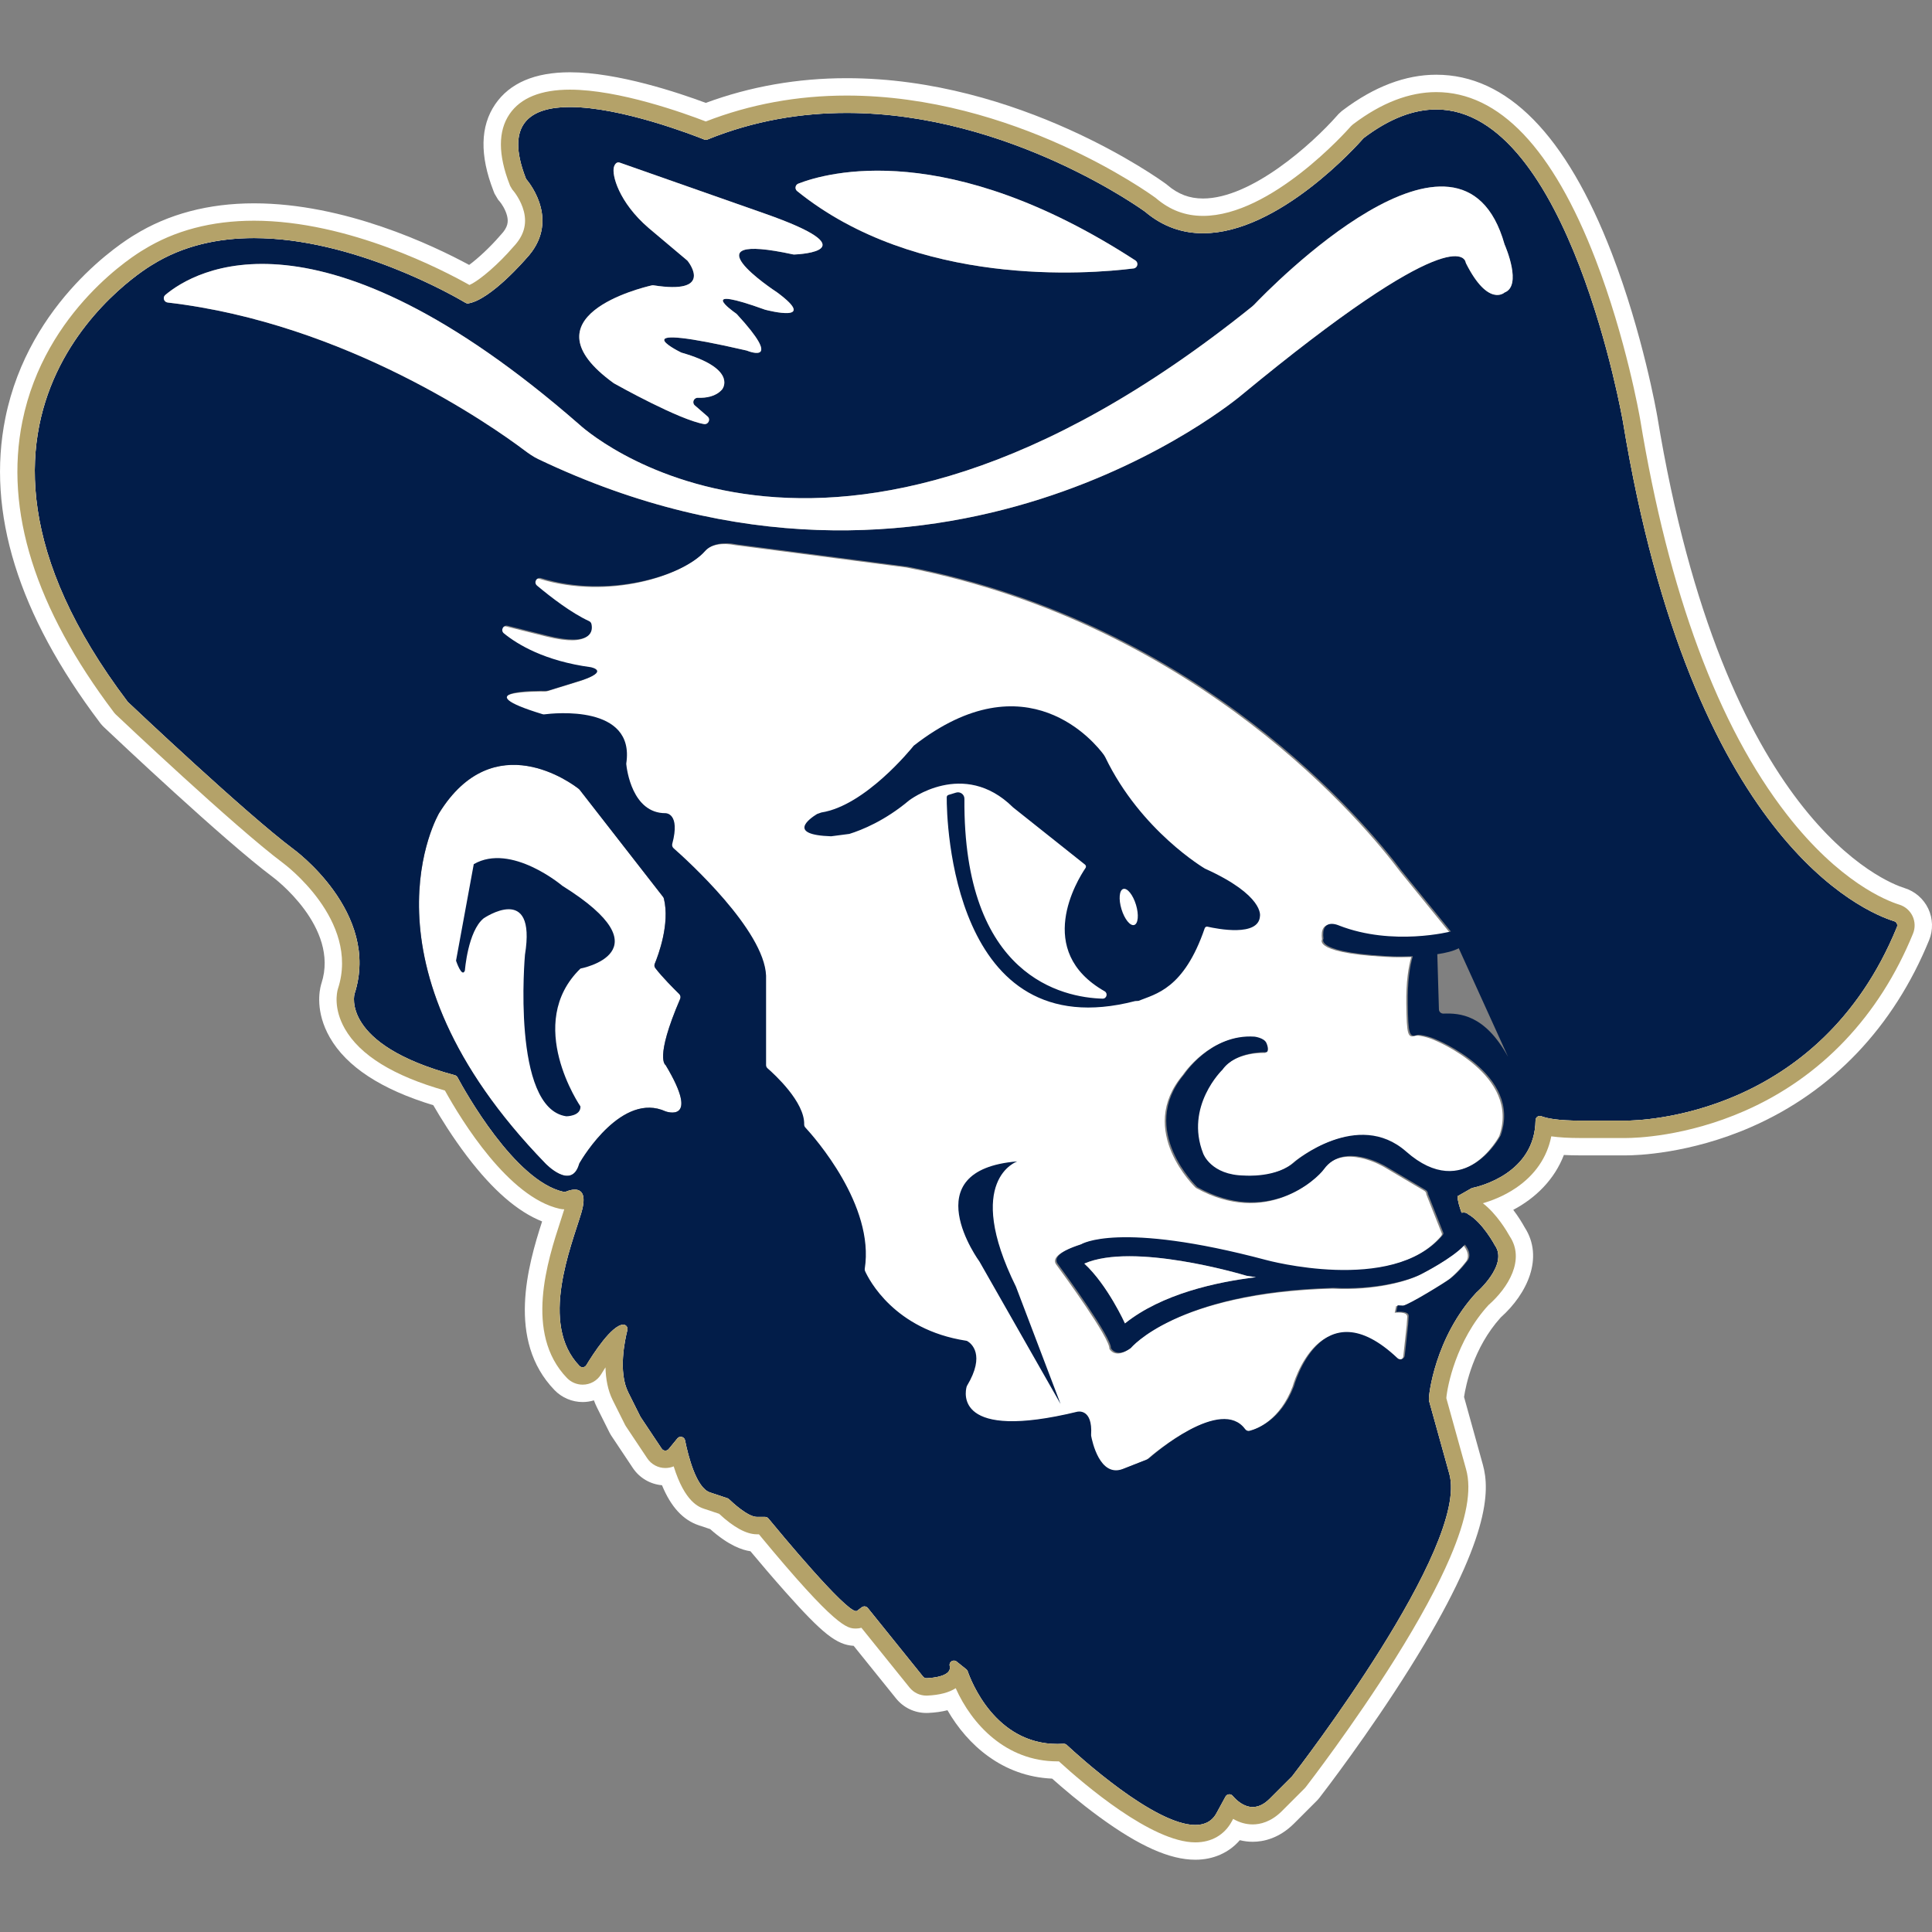 <?xml version="1.0" encoding="UTF-8"?>
<svg xmlns="http://www.w3.org/2000/svg" version="1.1" viewBox="0 0 300 300">
  <rect x="0" y="0" width="300" height="300" fill="#808080" stroke="none"/>
  <!-- Generator: Adobe Illustrator 28.6.0, SVG Export Plug-In . SVG Version: 1.2.0 Build 709)  -->
  <g>
    <g id="Layer_2_copy_2">
      <g>
        <path d="M103.354,172.574c-6.715-3.06-12.824,7.1-13.366,8.031-.026.045-.046.094-.06.144-1.198,4.155-5.231-.076-5.231-.076-30.28-31.197-16.516-54.406-16.516-54.406,8.509-13.756,20.727-4.529,21.705-3.757.042.033.079.071.112.113l12.958,16.641c.061.078.106.168.13.264.966,3.912-.871,8.803-1.419,10.128-.093.225-.056.477.092.671,1.054,1.385,2.948,3.279,3.711,4.027.2.196.255.497.144.754-4.04,9.382-2.259,10.273-2.259,10.273,5.505,9.176,0,7.194,0,7.194Z" fill="#fff"/>
        <path d="M232.779,176.449s-5.544,10.522-14.66,2.485c-7.525-6.635-17.223,1.527-17.223,1.527-2.814,2.607-7.872,2.196-7.872,2.196-5.229-.057-6.423-3.41-6.423-3.41-2.899-7.361,2.984-13.017,2.984-13.017,2.132-2.984,6.878-2.728,6.878-2.728.455-.369-.057-1.449-.057-1.449-.369-.796-1.847-.966-1.847-.966-6.764-.455-10.885,5.826-10.885,5.826-7.332,8.697,2.001,17.531,2.001,17.531.021.013.04.025.061.038,10.808,5.967,18.443-1.192,19.625-2.822,3.151-4.343,9.61-.418,9.61-.418l6.154,3.644c.224.117.364.348.364.6l2.398,6.055c.051.102-.023.285-.175.462-7.812,9.09-27.303,3.778-27.303,3.778-23.056-6.134-28.75-2.447-28.75-2.447-3.646,1.167-4.161,2.194-3.704,2.95h0s.003.004.003.004c.039.064.086.127.138.187,1.085,1.478,8.298,11.368,8.171,12.968,0,0,.82,1.64,3.097,0,0,0,7.117-8.687,31.503-9.345,6.473.343,11.83-1.124,13.916-2.312,0,0,4.463-2.273,6.319-4.262.038-.04.073-.08.106-.119.012-.014.02-.027.031-.04.535.698.94,1.568.528,2.351,0,0-1.039,1.497-2.681,2.867-.613.511-6.59,4.192-7.434,4.266,0,0-.173,0-.865-.043l-.216,1.037s2.008-.264,1.945.648l-.086,1.254-.536,4.91c-.105.521-.744.718-1.13.353-11.865-11.206-16.073,4.349-16.073,4.349-1.993,5.232-5.61,6.608-6.883,6.938-.266.069-.534-.043-.697-.265-3.711-5.057-13.941,3.67-14.969,4.569-.066.04-.128.077-.194.117l-3.78,1.486c-3.638,1.43-4.826-4.362-4.965-5.119-.003-.052-.006-.106-.009-.158.271-4.197-2.146-3.593-2.146-3.593-18.961,4.597-17.439-2.95-17.184-3.883.023-.054.046-.107.069-.161,2.9-4.838.619-6.576.07-6.906-.068-.041-.143-.065-.221-.077-11.168-1.718-15.113-9.535-15.689-10.816-.051-.114-.066-.237-.047-.36,1.549-9.837-7.796-20.388-9.238-21.948-.12-.13-.172-.298-.168-.475.08-3.473-4.587-7.744-5.687-8.702-.148-.129-.23-.312-.23-.508v-13.876c-.279-7.076-12.244-17.924-14.362-19.79-.195-.171-.27-.44-.203-.69,1.282-4.785-1.033-4.751-1.033-4.751-5.199.034-6.034-6.849-6.111-7.614.002-.048.003-.093.005-.14,1.365-9.149-11.267-7.781-12.721-7.593-.092.012-.187.003-.276-.024-12.25-3.729-.582-3.648.649-3.629.07-.01.136-.02.206-.03l4.843-1.497c4.946-1.529,1.783-2.141,1.783-2.141-7.137-.964-11.354-3.51-13.496-5.259-.558-.455-.1-1.351.599-1.177l6.169,1.542c7.105,1.776,7.052-.868,6.828-1.821-.046-.197-.182-.355-.367-.44-2.714-1.252-5.845-3.646-8.079-5.514-.567-.474-.074-1.379.632-1.162,10.533,3.239,22.082-.358,25.47-4.207,1.022-1.161,2.947-1.432,4.911-1.031l26.576,3.47c45.77,8.937,71.395,40.177,76.664,47.215l7.657,9.429c-.012-.001-.022-.003-.034-.004,0,0-8.998,2.323-17.338-.929,0,0-2.853-1.327-2.414,2.057,0,0-1.646,2.323,11.961,2.787-1.992-.108-.494.017,1.9-.068-.446,1.547-.823,3.853-.771,7.342.071,4.719.191,5.306,1.495,4.867.26-.087,1.752.184,2.859.692,0,0,13.454,5.403,10.057,14.941Z" fill="#fff"/>
        <path d="M73.565,134.187l-2.753,14.987s.918,2.753,1.376,1.529c0,0,.459-6.109,2.906-8.101,0,0,8.258-5.662,6.423,5.655,0,0-2.141,23.857,6.423,25.08,0,0,2.246,0,2.194-1.529,0,0-8.815-12.846,0-21.41,0,0,13.674-2.558-2.806-12.846,0,0-7.952-6.729-13.763-3.364Z" fill="#021d49"/>
        <path d="M187.117,134.887h0c-.02-.012-9.978-5.848-15.493-17.31l-.212-.355c-1.272-1.74-11.936-15.138-29.504-1.451l-.04.039c-.388.484-7.535,9.301-14.334,10.353-.227.081-.442.158-.668.239-1.172.722-4.719,3.23,2.192,3.456.95-.124,1.882-.246,2.832-.371,1.933-.602,5.516-2.041,9.261-5.19,0,0,8.45-6.535,16.139,1.056l.026.023,11.167,8.882c.157.125.194.349.081.515-1.298,1.917-8.043,12.888,2.959,19.149.553.315.318,1.167-.318,1.149-6.136-.175-21.661-3.35-21.453-31.042.005-.67-.648-1.15-1.289-.956l-1.181.358c-.161.049-.272.192-.274.36-.036,3.457.776,39.028,29.252,31.654.021-.002.497-.029.518-.031,2.633-1.078,7.046-1.8,10.289-11.277.061-.178.243-.287.426-.245,1.519.346,7.976,1.62,8.154-1.65,0,0,.689-3.192-8.527-7.357ZM176.118,143.632c-.622.189-1.506-.912-1.975-2.457s-.344-2.952.278-3.14,1.506.912,1.975,2.457.344,2.952-.278,3.14Z" fill="#021d49"/>
        <path d="M157.967,180.341s-8.427,2.816-.204,19.47l6.923,18.199-12.592-22.108s-10.434-14.229,5.873-15.562Z" fill="#021d49"/>
        <path d="M294.137,143.053c-4.671-1.45-31.426-12.494-42.118-77.518,0,0-11.404-65.887-40.225-44.131-.034.031-.066.061-.1.092-1.114,1.265-20.366,22.855-33.895,11.369,0,0-34.093-24.938-67.952-11.2-.154.063-.323.066-.477.004-3.086-1.235-35.419-13.777-27.718,6.016.036.061.07.119.106.18.614.729,5.282,6.651-.065,12.295,0,0-5.467,6.378-8.971,6.949-.147.024-.292-.01-.419-.086-2.562-1.52-30.216-17.397-48.654-5.911,0,0-38.358,22.19-3.835,67.839.021.023.038.043.059.067.827.783,18.231,17.235,25.661,22.808,0,0,13.639,9.833,9.515,22.52,0,0-2.197,7.846,15.575,12.612.177.048.331.165.418.327,1.105,2.058,8.886,16.093,16.463,17.783.134.03.272.015.399-.038.784-.324,3.734-1.282,2.353,3.34-1.537,5.143-6.563,17.219-.271,23.734.306.317.831.26,1.06-.117,1.074-1.774,3.936-6.214,5.719-6.296.44-.02.766.41.657.837-.395,1.55-1.457,6.492.131,9.668l1.884,3.769c.014.024.028.048.042.073l3.275,4.913c.252.379.799.405,1.087.053l1.347-1.646c.361-.441,1.073-.269,1.186.29.5,2.478,1.746,7.384,3.866,8.09l2.707.902c.096.032.182.083.254.154.533.514,2.93,2.75,4.334,2.75h1.266c.202,0,.393.089.521.245,1.625,1.978,12.581,15.226,13.755,14.345l.746-.559c.292-.219.704-.167.933.117l8.577,10.648c.136.169.343.262.56.252,1.028-.048,3.951-.321,3.584-1.893l-.004-.019c-.145-.619.574-1.073,1.071-.676l1.505,1.204c.1.08.174.183.216.304.517,1.503,4.487,11.929,14.874,11.261.184-.012.365.049.5.174,2.098,1.954,19.391,17.736,23.263,10.588l1.399-2.564c.227-.416.795-.479,1.103-.119,1.015,1.184,3.213,2.995,5.745.463l3.459-3.459c.019-.021.035-.039.054-.061.905-1.17,27.517-35.688,24.399-46.912l-3.159-11.373c-.007-.032-.012-.059-.019-.091-.086-.67.941-9.778,7.369-16.708,0,0,5.019-4.315,2.876-7.334,0,0-1.923-3.619-4.214-4.873,0,0-.198-.318-.96-.198-.326-.94-.616-1.839-.624-2.561l2.124-1.214c.065-.025.128-.049.193-.074,1.018-.21,9.687-2.24,9.794-10.508.006-.462.472-.789.903-.623.9.347,2.643.683,6.017.683h6.978s29.681.625,42.22-30.064c.148-.363-.045-.778-.419-.894ZM123.959,28.515c4.459-1.741,23.158-7.024,52.341,11.926.531.345.351,1.163-.276,1.242-7.061.883-33.675,3.001-52.248-12.014-.402-.325-.299-.967.183-1.155ZM101.235,44.311c.083-.019.167-.02.25-.007,9.086,1.427,5.741-3.21,5.308-3.772-.029-.037-.06-.069-.096-.099l-5.974-5.031c-4.655-4.005-5.748-8.276-5.392-9.465.14-.467.44-.847.9-.686l22.571,7.93c16.221,5.699,5.591,6.296,4.523,6.341-.056.002-.113-.003-.168-.015-16.953-3.678-3.059,5.519-2.471,5.905.013.008.026.017.038.027,6.404,4.764-1.366,2.795-1.894,2.658-.02-.005-.037-.011-.057-.018-10.745-3.877-5.13.144-4.472.603.041.029.081.064.115.101,7.146,7.76,2.106,5.879,1.575,5.668-.032-.013-.064-.022-.098-.03-19.712-4.544-10.893-.065-10.145.306.035.017.068.03.106.04,8.185,2.354,6.59,5.245,6.32,5.646-.021.031-.042.057-.067.085-.964,1.089-2.473,1.314-3.736,1.269-.644-.023-.965.765-.478,1.187l1.977,1.713c.521.451.116,1.296-.563,1.179-3.855-.665-13.329-5.962-13.963-6.319-.025-.014-.046-.028-.069-.044-14.19-10.281,4.269-14.787,5.959-15.172ZM103.354,172.574c-6.715-3.06-12.824,7.1-13.366,8.031-.026.045-.046.094-.06.144-1.198,4.155-5.231-.076-5.231-.076-30.28-31.197-16.516-54.406-16.516-54.406,8.509-13.756,20.727-4.529,21.705-3.757.042.033.079.071.112.113l12.958,16.641c.061.078.106.168.13.264.966,3.912-.871,8.803-1.419,10.128-.093.225-.056.477.092.671,1.054,1.385,2.948,3.279,3.711,4.027.2.196.255.497.144.754-4.04,9.382-2.259,10.273-2.259,10.273,5.505,9.176,0,7.194,0,7.194ZM233.011,176.33s-5.544,10.522-14.66,2.485c-7.525-6.635-17.223,1.527-17.223,1.527-2.814,2.607-7.872,2.196-7.872,2.196-5.229-.057-6.423-3.41-6.423-3.41-2.899-7.361,2.984-13.017,2.984-13.017,2.132-2.984,6.878-2.728,6.878-2.728.455-.369-.057-1.449-.057-1.449-.369-.796-1.847-.966-1.847-.966-6.764-.455-10.885,5.826-10.885,5.826-7.332,8.697,2.001,17.531,2.001,17.531.021.013.04.025.061.038,10.808,5.967,18.443-1.192,19.625-2.822,3.151-4.343,9.61-.418,9.61-.418l6.154,3.644c.224.117.364.348.364.6l2.398,6.055c.051.102-.023.285-.175.462-7.812,9.09-27.303,3.778-27.303,3.778-23.056-6.134-28.75-2.447-28.75-2.447-3.646,1.167-4.161,2.194-3.704,2.95h0s.003.004.003.004c.039.064.086.127.138.187,1.085,1.478,8.298,11.368,8.171,12.968,0,0,.82,1.64,3.097,0,0,0,7.117-8.687,31.503-9.345,6.473.343,11.83-1.124,13.916-2.312,0,0,4.463-2.273,6.319-4.262.038-.04.073-.08.106-.119.012-.014.02-.027.031-.04.535.698.94,1.568.528,2.351,0,0-1.039,1.497-2.681,2.867-.613.511-6.59,4.192-7.434,4.266,0,0-.173,0-.865-.043l-.216,1.037s2.008-.264,1.945.648l-.086,1.254-.536,4.91c-.105.521-.744.718-1.13.353-11.865-11.206-16.073,4.349-16.073,4.349-1.993,5.232-5.61,6.608-6.883,6.938-.266.069-.534-.043-.697-.265-3.711-5.057-13.941,3.67-14.969,4.569-.066.04-.128.077-.194.117l-3.78,1.486c-3.638,1.43-4.826-4.362-4.965-5.119-.003-.052-.006-.106-.009-.158.271-4.197-2.146-3.593-2.146-3.593-18.961,4.597-17.439-2.95-17.184-3.883.023-.054.046-.107.069-.161,2.9-4.838.619-6.576.07-6.906-.068-.041-.143-.065-.221-.077-11.168-1.718-15.113-9.535-15.689-10.816-.051-.114-.066-.237-.047-.36,1.549-9.837-7.796-20.388-9.238-21.948-.12-.13-.172-.298-.168-.475.08-3.473-4.587-7.744-5.687-8.702-.148-.129-.23-.312-.23-.508v-13.876c-.279-7.076-12.244-17.924-14.362-19.79-.195-.171-.27-.44-.203-.69,1.282-4.785-1.033-4.751-1.033-4.751-5.199.034-6.034-6.849-6.111-7.614.002-.048.003-.093.005-.14,1.365-9.149-11.267-7.781-12.721-7.593-.092.012-.187.003-.276-.024-12.25-3.729-.582-3.648.649-3.629.07-.01.136-.02.206-.03l4.843-1.497c4.946-1.529,1.783-2.141,1.783-2.141-7.137-.964-11.354-3.51-13.496-5.259-.558-.455-.1-1.351.599-1.177l6.169,1.542c7.105,1.776,7.052-.868,6.828-1.821-.046-.197-.182-.355-.367-.44-2.714-1.252-5.845-3.646-8.079-5.514-.567-.474-.074-1.379.632-1.162,10.533,3.239,22.082-.358,25.47-4.207,1.022-1.161,2.947-1.432,4.911-1.031l26.576,3.47c45.77,8.937,71.395,40.177,76.664,47.215l7.657,9.429c-.012-.001-.022-.003-.034-.004,0,0-8.998,2.323-17.338-.929,0,0-2.853-1.327-2.414,2.057,0,0-1.646,2.323,11.961,2.787-1.992-.108-.494.017,1.9-.068-.446,1.547-.823,3.853-.771,7.342.071,4.719.191,5.306,1.495,4.867.26-.087,1.752.184,2.859.692,0,0,13.454,5.403,10.057,14.941ZM195.021,198.325c-6.088.734-14.594,2.572-20.337,7.172,0,0-2.68-5.94-6.31-9.287,7.546-3.312,24.238,1.606,25.167,1.885.031.007.057.013.088.019l1.393.211ZM225.489,144.667c.004-.006.01-.012.014-.018.003.007.005.014.008.021-.007,0-.015-.002-.022-.003ZM234.155,164.074c-3.616-6.564-7.52-6.767-10.018-6.683-.376.013-.69-.28-.701-.656l-.252-8.568c1.295-.191,2.504-.481,3.33-.925l7.658,16.863v.003c-.006-.011-.011-.023-.017-.034ZM233.622,45.425s-2.515,2.327-5.979-4.536c-.019-.053-.037-.106-.056-.159-.13-.697-2.211-6.294-34.881,20.681,0,0-46.838,39.625-109.131,9.875-.789-.377-1.507-.888-2.206-1.413-4.851-3.641-27.57-19.684-55.333-22.898-.585-.068-.818-.796-.367-1.175,4.528-3.809,23.782-15.231,64.28,20.114,0,0,37.719,35.405,104.498-18.329.098-.09.196-.18.294-.27,2.234-2.346,32.14-33.163,38.873-9.406.006.018.012.035.019.053.185.425,2.743,6.421-.01,7.461Z" fill="#021d49"/>
        <path d="M195.021,198.325c-6.088.734-14.594,2.572-20.337,7.172,0,0-2.68-5.94-6.31-9.287,7.546-3.312,24.238,1.606,25.167,1.885.031.007.057.013.088.019l1.393.211Z" fill="#fff"/>
        <path d="M233.622,45.425s-2.515,2.327-5.979-4.536c-.019-.053-.037-.106-.056-.159-.13-.697-2.211-6.294-34.881,20.681,0,0-46.838,39.625-109.131,9.875-.789-.377-1.507-.888-2.206-1.413-4.851-3.641-27.57-19.684-55.333-22.898-.585-.068-.818-.796-.367-1.175,4.528-3.809,23.782-15.231,64.28,20.114,0,0,37.719,35.405,104.498-18.329.098-.09.196-.18.294-.27,2.234-2.346,32.14-33.163,38.873-9.406.006.018.012.035.019.053.185.425,2.743,6.421-.01,7.461Z" fill="#fff"/>
        <path d="M101.235,44.311c.083-.019.167-.02.25-.007,9.086,1.427,5.741-3.21,5.308-3.772-.029-.037-.06-.069-.096-.099l-5.974-5.031c-4.655-4.005-5.748-8.276-5.392-9.465.14-.467.44-.847.9-.686l22.571,7.93c16.221,5.699,5.591,6.296,4.523,6.341-.056.002-.113-.003-.168-.015-16.953-3.678-3.059,5.519-2.471,5.905.013.008.026.017.038.027,6.404,4.764-1.366,2.795-1.894,2.658-.02-.005-.037-.011-.057-.018-10.745-3.877-5.13.144-4.472.603.041.029.081.064.115.101,7.146,7.76,2.106,5.879,1.575,5.668-.032-.013-.064-.022-.098-.03-19.712-4.544-10.893-.065-10.145.306.035.017.068.03.106.04,8.185,2.354,6.59,5.245,6.32,5.646-.021.031-.042.057-.067.085-.964,1.089-2.473,1.314-3.736,1.269-.644-.023-.965.765-.478,1.187l1.977,1.713c.521.451.116,1.296-.563,1.179-3.855-.665-13.329-5.962-13.963-6.319-.025-.014-.046-.028-.069-.044-14.19-10.281,4.269-14.787,5.959-15.172Z" fill="#fff"/>
        <path d="M123.959,28.515c4.459-1.741,23.158-7.024,52.341,11.926.531.345.351,1.163-.276,1.242-7.061.883-33.675,3.001-52.248-12.014-.402-.325-.299-.967.183-1.155Z" fill="#fff"/>
        <path d="M88.5,16.619c7.929,0,19.117,4.349,20.87,5.05.075.03.153.045.232.045.083,0,.166-.016.246-.049,7.314-2.967,14.634-4.13,21.623-4.13,25.369.002,46.329,15.33,46.329,15.33,2.826,2.399,5.9,3.354,9.007,3.354,11.771,0,24.007-13.723,24.888-14.724.034-.031.066-.061.1-.092,4.085-3.083,7.818-4.406,11.22-4.406,20.603,0,29.005,48.537,29.005,48.537,10.693,65.024,37.447,76.068,42.118,77.518.374.116.567.532.419.894-12.049,29.488-39.924,30.065-42.087,30.065-.088,0-.134,0-.134,0h-6.978c-3.374,0-5.117-.336-6.017-.683-.078-.03-.156-.044-.233-.044-.351,0-.664.288-.669.667-.107,8.268-8.775,10.298-9.794,10.508-.065.025-.128.049-.193.074l-2.124,1.214c.007.722.297,1.621.624,2.561.121-.019.228-.027.322-.027.498,0,.638.225.638.225,2.291,1.254,4.214,4.873,4.214,4.873,2.144,3.019-2.876,7.334-2.876,7.334-6.429,6.93-7.455,16.037-7.369,16.708.007.032.012.059.019.091l3.159,11.373c3.118,11.224-23.494,45.743-24.399,46.912-.019.021-.035.039-.054.061l-3.459,3.459c-.936.936-1.826,1.279-2.628,1.279-1.367,0-2.477-.995-3.117-1.742-.136-.159-.323-.235-.508-.235-.235,0-.468.122-.595.354l-1.399,2.564c-.707,1.305-1.861,1.846-3.289,1.846-6.391,0-18.259-10.837-19.974-12.434-.124-.115-.287-.176-.455-.176-.015,0-.03,0-.045.001-.322.021-.637.031-.947.031-9.683,0-13.427-9.836-13.928-11.291-.042-.121-.116-.224-.216-.304l-1.505-1.204c-.13-.104-.274-.149-.415-.149-.398,0-.763.367-.656.825l.004.019c.367,1.572-2.556,1.846-3.584,1.893-.011,0-.021,0-.032,0-.205,0-.398-.092-.528-.252l-8.577-10.648c-.133-.166-.329-.252-.528-.252-.142,0-.284.044-.406.135l-.746.559c-.038.028-.085.042-.143.042-1.725,0-12.04-12.473-13.612-14.387-.129-.156-.319-.245-.521-.245h-1.266c-1.404,0-3.801-2.236-4.334-2.75-.073-.07-.158-.122-.255-.154l-2.707-.902c-2.12-.707-3.366-5.613-3.866-8.09-.069-.342-.363-.54-.664-.54-.19,0-.382.079-.522.25l-1.347,1.646c-.136.166-.33.248-.523.248-.216,0-.431-.102-.564-.301l-3.275-4.913c-.014-.024-.028-.048-.042-.073l-1.884-3.768c-1.588-3.176-.526-8.118-.131-9.668.106-.417-.203-.838-.628-.838-.01,0-.02,0-.03,0-1.783.081-4.645,4.522-5.719,6.296-.128.212-.35.323-.575.323-.175,0-.351-.067-.485-.206-6.292-6.514-1.266-18.591.271-23.734.895-2.994-.028-3.647-1.002-3.647-.529,0-1.074.193-1.35.307-.084.035-.172.053-.26.053-.046,0-.092-.005-.138-.015-7.578-1.691-15.358-15.725-16.463-17.783-.087-.162-.24-.279-.418-.327-17.772-4.766-15.575-12.612-15.575-12.612,4.123-12.687-9.515-22.52-9.515-22.52-7.431-5.573-24.834-22.026-25.661-22.808-.021-.023-.038-.043-.059-.067-34.523-45.649,3.835-67.839,3.835-67.839,4.838-3.014,10.307-4.144,15.795-4.143,15.425.001,30.97,8.934,32.859,10.055.101.06.212.094.326.094.031,0,.062-.002.093-.008,3.504-.571,8.971-6.949,8.971-6.949,5.347-5.644.679-11.566.065-12.295-.036-.061-.07-.119-.106-.18-3.327-8.552.817-11.068,6.849-11.067M88.5,11.223h0c-5.446,0-9.35,1.67-11.604,4.966-2.329,3.405-2.421,7.931-.273,13.452l.157.403.219.373.108.183.231.393.294.348c.221.262.848,1.159,1.099,2.151.234.925.161,1.782-.953,2.958l-.092.097-.087.102c-1.459,1.695-3.405,3.507-4.751,4.487-5.662-3.062-19.338-9.561-33.402-9.562-7.065,0-13.319,1.656-18.59,4.923-1.459.867-16.326,10.112-20.024,28.409-2.951,14.603,1.988,30.516,14.681,47.3l.128.17.141.159.038.043.157.178.189.182c1.88,1.779,18.584,17.544,26.133,23.206l.041.031.041.03c.087.064,10.379,7.739,7.539,16.476l-.034.106-.03.107c-.256.915-.916,4.209,1.35,8.186,2.59,4.546,7.995,8.086,16.078,10.537,1.121,1.939,2.978,4.959,5.273,7.97,3.99,5.236,7.813,8.556,11.622,10.079-2.206,6.828-5.541,18.456,1.928,26.189,1.138,1.178,2.729,1.853,4.365,1.853.599,0,1.189-.09,1.751-.261.147.396.315.785.505,1.166l1.884,3.768.075.149.084.144.044.076.084.144.093.139,3.275,4.913c1.031,1.547,2.697,2.524,4.528,2.681,1.4,3.391,3.278,5.411,5.74,6.232l1.741.58c2.902,2.58,5.008,3.26,6.255,3.439,1.367,1.638,3.432,4.079,5.512,6.414,5.662,6.357,7.867,8.125,10.514,8.272l6.576,8.163c1.158,1.438,2.882,2.263,4.729,2.263.093,0,.187-.002.281-.006,1.09-.05,2.084-.19,2.982-.418,3.085,5.361,8.532,10.292,16.253,10.619,1.638,1.458,4.312,3.745,7.312,5.937,6.215,4.542,10.957,6.657,14.924,6.657,2.792,0,5.222-1.086,6.906-3.035.656.164,1.326.247,2.001.247,1.635,0,4.081-.496,6.443-2.859l3.459-3.459.115-.115.108-.122.023-.026.031-.035.119-.134.11-.142c.756-.977,7.575-9.846,14.014-20.123,12.467-19.902,12.43-27.529,11.317-31.535l-2.922-10.519c.262-1.75,1.43-7.626,5.695-12.347,4.109-3.669,6.75-9.3,3.716-13.993-.338-.612-.94-1.622-1.77-2.716,3.427-1.806,6.386-4.672,7.861-8.522.777.043,1.615.064,2.521.064h6.935c.042,0,.1,0,.176,0,1.568,0,9.879-.213,19.501-4.428,12.537-5.491,22.074-15.516,27.581-28.992.642-1.57.594-3.351-.13-4.886-.724-1.533-2.067-2.7-3.684-3.202-2.842-.882-28.065-10.43-38.394-73.241l-.004-.022-.004-.022c-.089-.517-2.246-12.802-7.058-25.288-7.089-18.396-16.261-27.724-27.263-27.724-4.772,0-9.64,1.849-14.471,5.495l-.211.159-.194.179-.049.046-.051.047-.207.191-.186.211c-3.928,4.46-13.338,12.894-20.839,12.894-2.098,0-3.85-.658-5.516-2.072l-.149-.127-.158-.115c-.914-.668-22.691-16.369-49.513-16.37-7.631,0-14.979,1.289-21.873,3.836-4.193-1.561-13.674-4.752-21.097-4.753h0Z" fill="#fff"/>
        <path d="M88.5,16.618c7.929,0,19.117,4.349,20.87,5.05.075.03.153.045.231.045.083,0,.166-.017.246-.049,7.314-2.967,14.634-4.13,21.623-4.13,25.369.002,46.329,15.33,46.329,15.33,2.826,2.399,5.9,3.354,9.007,3.354,11.771,0,24.007-13.723,24.888-14.724.034-.031.066-.061.1-.092,4.085-3.083,7.818-4.406,11.22-4.406,20.603,0,29.005,48.537,29.005,48.537,10.693,65.024,37.447,76.068,42.118,77.518.374.116.567.532.419.894-12.049,29.488-39.924,30.065-42.087,30.065-.088,0-.134,0-.134,0h-6.978c-3.374,0-5.117-.336-6.017-.683-.078-.03-.156-.044-.234-.044-.351,0-.664.288-.669.667-.107,8.268-8.775,10.298-9.794,10.508-.065.025-.128.049-.193.074l-2.124,1.214c.007.722.297,1.621.624,2.561.121-.019.228-.027.322-.027.498,0,.638.225.638.225,2.291,1.254,4.214,4.873,4.214,4.873,2.144,3.019-2.876,7.334-2.876,7.334-6.429,6.93-7.455,16.037-7.369,16.708.007.032.012.059.019.091l3.159,11.373c3.118,11.224-23.494,45.742-24.399,46.912-.019.021-.035.039-.054.061l-3.459,3.459c-.936.936-1.826,1.279-2.628,1.279-1.367,0-2.477-.995-3.117-1.742-.136-.159-.323-.235-.508-.235-.235,0-.468.122-.595.354l-1.399,2.564c-.707,1.305-1.861,1.846-3.289,1.846-6.391,0-18.259-10.837-19.974-12.434-.124-.115-.287-.176-.455-.176-.015,0-.03,0-.045.001-.322.021-.637.031-.947.031-9.683,0-13.427-9.836-13.928-11.292-.042-.121-.116-.224-.216-.304l-1.505-1.204c-.13-.104-.274-.149-.415-.149-.398,0-.763.367-.656.825l.004.019c.367,1.572-2.556,1.846-3.584,1.893-.011,0-.021,0-.032,0-.205,0-.398-.092-.528-.252l-8.577-10.648c-.133-.166-.329-.252-.528-.252-.141,0-.284.044-.406.135l-.746.559c-.038.028-.085.042-.143.042-1.725,0-12.04-12.473-13.612-14.387-.128-.156-.319-.245-.521-.245h-1.266c-1.404,0-3.801-2.236-4.334-2.75-.073-.07-.158-.122-.254-.154l-2.707-.902c-2.12-.707-3.366-5.613-3.866-8.09-.069-.342-.363-.54-.664-.54-.19,0-.382.079-.522.25l-1.347,1.646c-.136.166-.33.248-.523.248-.216,0-.43-.102-.564-.301l-3.275-4.913c-.014-.024-.028-.048-.042-.073l-1.884-3.769c-1.588-3.176-.526-8.118-.131-9.668.106-.417-.203-.838-.628-.838-.01,0-.02,0-.03,0-1.783.081-4.645,4.522-5.719,6.296-.128.212-.351.323-.575.323-.175,0-.351-.067-.485-.206-6.292-6.514-1.266-18.591.271-23.734.895-2.994-.028-3.647-1.002-3.647-.529,0-1.074.193-1.35.307-.084.035-.172.053-.26.053-.046,0-.092-.005-.138-.015-7.578-1.691-15.358-15.725-16.463-17.783-.087-.162-.24-.279-.418-.327-17.772-4.766-15.575-12.612-15.575-12.612,4.123-12.687-9.515-22.52-9.515-22.52-7.431-5.573-24.834-22.026-25.661-22.808-.021-.023-.038-.043-.059-.067-34.523-45.649,3.835-67.839,3.835-67.839,4.838-3.014,10.307-4.144,15.795-4.143,15.425.001,30.97,8.934,32.86,10.055.101.06.212.094.326.094.031,0,.062-.002.093-.008,3.504-.571,8.971-6.949,8.971-6.949,5.347-5.644.679-11.566.065-12.295-.036-.061-.07-.119-.106-.18-3.327-8.552.817-11.068,6.849-11.067M88.5,13.921c-4.501,0-7.656,1.275-9.377,3.792-1.796,2.626-1.791,6.31.014,10.951l.079.202.11.187.052.089.053.091.116.197.147.174c.122.145,1.206,1.467,1.651,3.227.507,2.005-.02,3.796-1.611,5.475l-.046.049-.044.051c-2.062,2.401-5.044,5.082-6.751,5.845-3.833-2.168-18.669-9.977-33.451-9.979-6.563,0-12.346,1.524-17.187,4.53-1.055.62-15.272,9.269-18.782,26.639-2.791,13.812,1.982,28.998,14.188,45.138l.064.085.07.079.057.065.079.089.086.082c.745.705,18.341,17.34,25.897,23.007l.02.015.021.015c.116.084,11.984,8.864,8.527,19.498l-.017.053-.015.054c-.132.47-.697,2.975,1.097,6.123,2.342,4.11,7.567,7.334,15.538,9.59,2.612,4.715,9.902,16.6,17.832,18.369.229.051.464.078.699.08-.157.514-.349,1.102-.567,1.771-1.994,6.112-5.705,17.489.995,24.426.632.654,1.516,1.029,2.425,1.029,1.19,0,2.267-.607,2.882-1.623.228-.377.451-.732.666-1.066.045,1.736.344,3.532,1.12,5.084l1.884,3.769.037.075.042.072.043.074.042.072.046.07,3.275,4.913c.627.941,1.677,1.503,2.808,1.503.451,0,.89-.089,1.294-.257,1.743,5.594,3.962,6.334,4.775,6.605l2.281.76c2.268,2.113,4.24,3.184,5.867,3.184h.312c12.077,14.633,13.744,14.632,15.087,14.632.285,0,.562-.039.828-.116l7.471,9.274c.644.799,1.602,1.258,2.629,1.258.053,0,.106-.001.16-.004,1.874-.087,3.341-.471,4.382-1.147,2.482,5.581,7.798,11.362,15.789,11.362.078,0,.156,0,.235-.002,3.94,3.6,14.449,12.579,21.186,12.579,2.512,0,4.523-1.157,5.661-3.258l.211-.387c.962.566,1.985.858,3.035.858,1.126,0,2.826-.359,4.536-2.069l3.459-3.459.056-.056.053-.06.056-.063.059-.067.055-.071c.298-.386,7.382-9.563,13.861-19.905,3.758-5.999,6.623-11.28,8.515-15.696,2.568-5.994,3.382-10.47,2.489-13.685l-3.072-11.06c.14-1.766,1.508-8.948,6.547-14.451,3.08-2.702,5.718-7.053,3.297-10.682-.403-.731-1.992-3.454-4.17-5.134,1.242-.356,3.212-1.067,5.139-2.376,2.974-2.019,4.839-4.757,5.484-8.01,1.23.174,2.714.26,4.475.26h6.955c.031,0,.084,0,.157,0,1.474,0,9.289-.203,18.418-4.201,11.882-5.204,20.93-14.728,26.166-27.541.356-.872.33-1.861-.072-2.714-.402-.851-1.147-1.499-2.044-1.777-2.036-.632-9.314-3.509-17.471-13.998-10.68-13.733-18.346-34.384-22.785-61.381-.091-.529-2.204-12.559-6.921-24.801-6.647-17.25-14.973-25.996-24.746-25.996-4.172,0-8.494,1.666-12.845,4.95l-.106.08-.098.09-.048.044-.053.048-.103.095-.092.105c-.497.564-12.284,13.809-22.864,13.809-2.735,0-5.111-.888-7.261-2.713l-.074-.063-.079-.058c-.885-.647-21.969-15.848-47.921-15.85-7.657,0-15.01,1.353-21.872,4.023-3.37-1.301-13.479-4.939-21.098-4.94h0Z" fill="#b4a269"/>
      </g>
    </g>
  </g>
</svg>